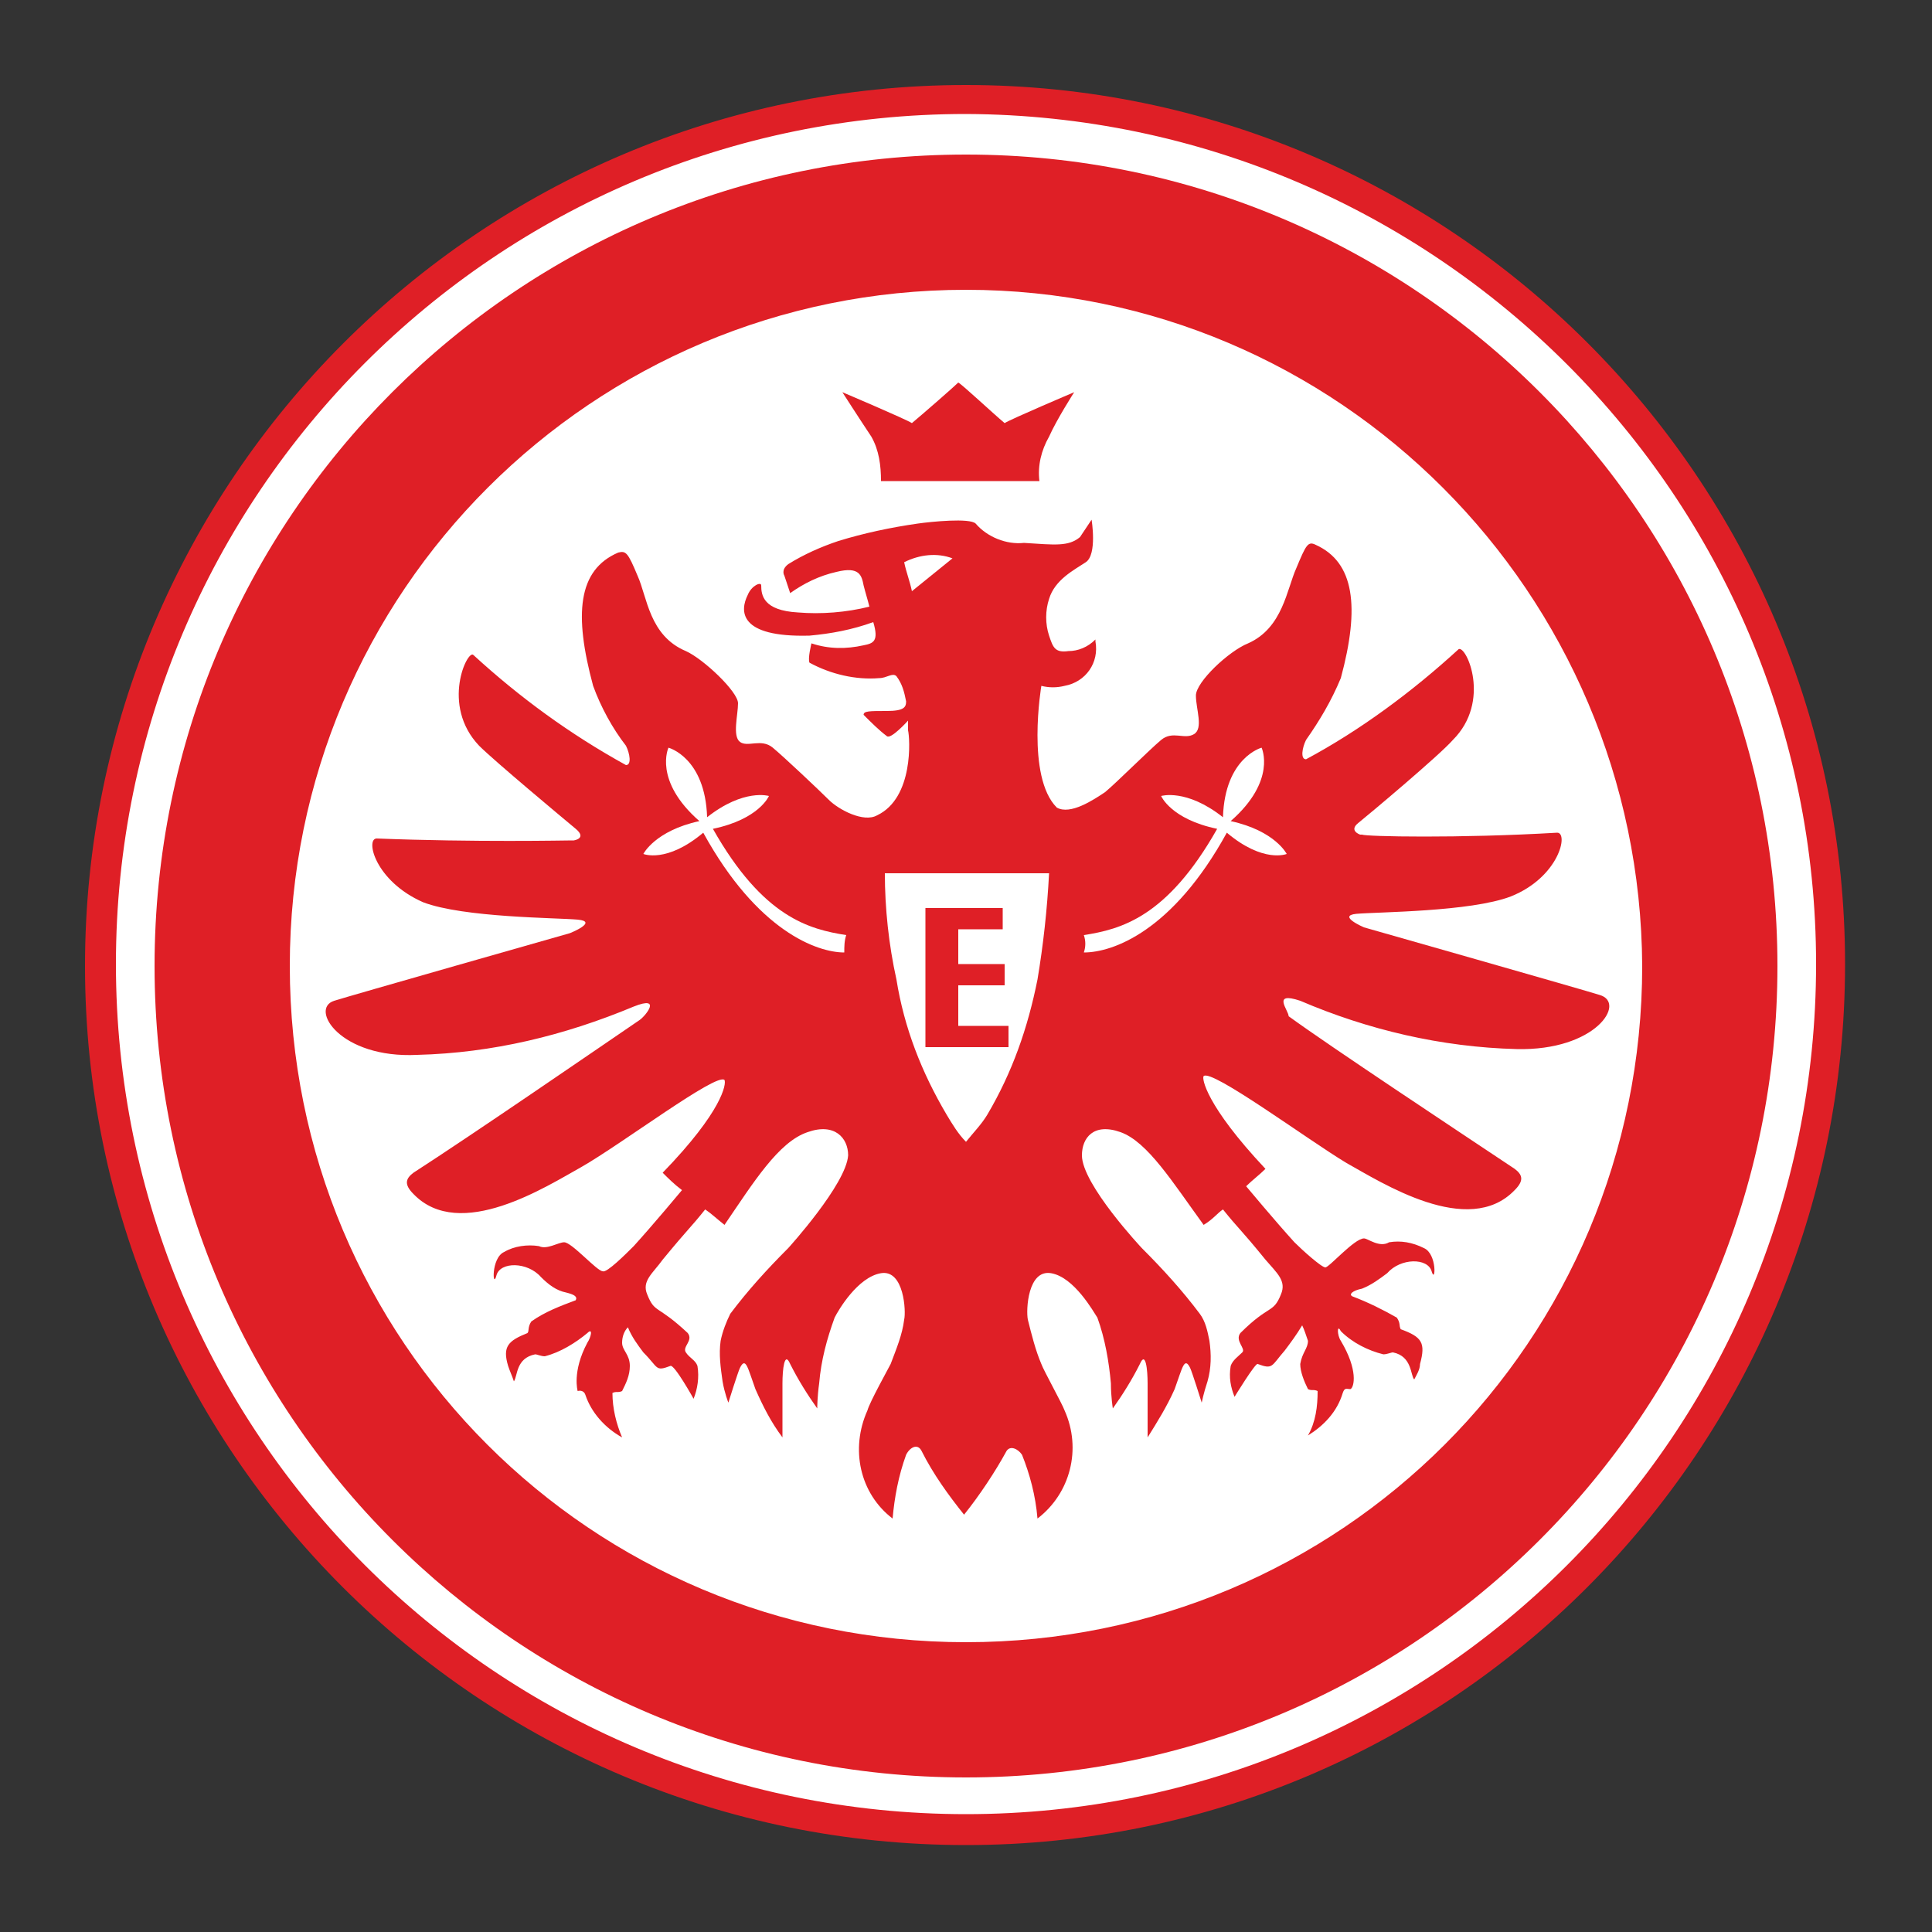 <?xml version="1.0" encoding="UTF-8"?> <svg xmlns="http://www.w3.org/2000/svg" xmlns:xlink="http://www.w3.org/1999/xlink" version="1.0" id="Layer_1" x="0px" y="0px" viewBox="0 0 100 100" xml:space="preserve"><rect x="0" y="0" width="100" height="100" fill="#333333" stroke="none"/> <g id="ef-logo-minimal"> <g> <path fill="#FFFFFF" d="M49.9,95c24.9,0,45-20.2,45-45s-20.2-45-45-45s-45,20.2-45,45c0,0,0,0,0,0C4.8,74.9,25,95,49.9,95 C49.8,95,49.8,95,49.9,95"></path> <path fill="#DF1F26" d="M50,5.9c-24.3,0-44,19.7-44,44s19.7,44,44,44s44-19.7,44-44c0,0,0,0,0,0C94,25.7,74.3,6,50,5.9 M50,95.5 C24.8,95.5,4.4,75.1,4.4,50S24.8,4.4,50,4.4c25.1,0,45.5,20.4,45.5,45.5C95.5,75.1,75.1,95.5,50,95.5"></path> <path fill="#DF1F26" d="M50,15c-19.3,0-35,15.6-35,35s15.6,35,35,35s35-15.6,35-35c0,0,0,0,0,0C84.9,30.7,69.3,15,50,15 M50,92 c-23.2,0-42-18.8-42-42s18.8-42,42-42s42,18.8,42,42c0,0,0,0,0,0C92,73.2,73.2,92,50,92"></path> <path fill="#DF1F26" d="M67.3,51.8c3.5,1.5,7.3,2.4,11.2,2.5c4.1,0.1,5.7-2.4,4.3-2.8C82.2,51.3,70.6,48,70.6,48s-1.4-0.6-0.4-0.7 c1.1-0.1,5.9-0.1,8-0.9c2.5-1,3-3.3,2.4-3.3c-5.1,0.3-9.9,0.2-10.1,0.1h-0.1c0,0-0.6-0.2-0.1-0.6c0.5-0.4,4.2-3.5,4.9-4.3 c2-2,0.7-4.9,0.3-4.7c-2.4,2.2-5.1,4.2-7.9,5.7c-0.3,0-0.2-0.6,0-1c0.7-1,1.3-2,1.8-3.2c1-3.7,0.7-6-1.3-6.9c-0.4-0.2-0.5,0-1,1.2 c-0.5,1.1-0.7,3.1-2.5,3.9c-1,0.4-2.7,2-2.7,2.7c0,0.7,0.4,1.7-0.1,2c-0.5,0.3-1.1-0.2-1.7,0.3c-0.6,0.5-2.3,2.2-2.9,2.7 c-0.6,0.4-1.8,1.2-2.5,0.8c-1.6-1.6-0.8-6.3-0.8-6.3c0.4,0.1,0.8,0.1,1.2,0c1.1-0.2,1.8-1.2,1.6-2.3c0,0,0-0.1,0-0.1 c-0.4,0.4-0.9,0.6-1.4,0.6c-0.7,0.1-0.8-0.2-1-0.8c-0.2-0.6-0.2-1.3,0-1.9c0.3-1,1.3-1.5,1.9-1.9s0.3-2.2,0.3-2.2 c-0.2,0.3-0.4,0.6-0.6,0.9c-0.6,0.5-1.3,0.4-2.9,0.3c-0.9,0.1-1.9-0.3-2.5-1c-0.3-0.3-2.3-0.1-3,0c-1.4,0.2-2.8,0.5-4.1,0.9 c-0.9,0.3-1.8,0.7-2.6,1.2c-0.4,0.3-0.2,0.6-0.2,0.6l0.3,0.9c0.7-0.5,1.5-0.9,2.4-1.1c1.2-0.3,1.3,0.2,1.4,0.7 c0.1,0.4,0.2,0.7,0.3,1.1c-1.2,0.3-2.5,0.4-3.7,0.3c-1.8-0.1-1.9-0.9-1.9-1.4c0-0.2-0.5,0-0.7,0.5c-0.4,0.8-0.5,2.2,3.2,2.1 c1.1-0.1,2.2-0.3,3.3-0.7c0.3,1,0,1.1-0.5,1.2c-0.9,0.2-1.8,0.2-2.7-0.1c0,0-0.2,0.8-0.1,1c1.1,0.6,2.4,0.9,3.6,0.8 c0.4,0,0.7-0.3,0.9-0.1c0.3,0.4,0.4,0.8,0.5,1.3c0,0.3-0.1,0.5-1,0.5s-1.2,0-1.2,0.2c0.4,0.4,0.8,0.8,1.2,1.1 c0.2,0.2,1.1-0.8,1.1-0.8c0,0.2,0,0.4,0,0.5c0.1,0.4,0.3,3.5-1.6,4.4c-0.7,0.4-2-0.3-2.5-0.8s-2.3-2.2-2.9-2.7 c-0.6-0.5-1.3,0-1.7-0.3s-0.1-1.4-0.1-2c0-0.6-1.8-2.3-2.7-2.7c-1.9-0.8-2-2.8-2.5-3.9c-0.5-1.2-0.6-1.3-1-1.2 c-2.1,0.9-2.3,3.2-1.3,6.9c0.4,1.1,1,2.2,1.7,3.1c0.2,0.4,0.3,1,0,1c-2.9-1.6-5.5-3.5-7.9-5.7c-0.3-0.3-1.7,2.6,0.3,4.7 c0.8,0.8,4.4,3.8,5,4.3c0.6,0.5-0.1,0.6-0.1,0.6h-0.1c-0.3,0-5,0.1-10.1-0.1c-0.6,0-0.1,2.2,2.4,3.3c2.1,0.8,6.9,0.8,8,0.9 c1.1,0.1-0.4,0.7-0.4,0.7s-11.6,3.3-12.2,3.5c-1.3,0.4,0.3,3,4.3,2.8c3.9-0.1,7.6-1,11.2-2.5c1.5-0.6,0.6,0.5,0.3,0.7 c-2.2,1.5-8.6,5.9-11.7,7.9c-0.4,0.3-0.5,0.6,0,1.1c2.4,2.5,6.9-0.4,8.7-1.4c2.1-1.2,7-4.9,7.4-4.5c0.1,0.2-0.1,1.6-3.2,4.8 c0.3,0.3,0.6,0.6,1,0.9c0,0-1.5,1.8-2.5,2.9c-0.4,0.4-1.4,1.4-1.6,1.3c-0.3,0-1.6-1.5-2-1.5c-0.3,0-0.9,0.4-1.3,0.2 c-0.6-0.1-1.3,0-1.8,0.3c-0.7,0.3-0.6,2-0.4,1.2c0.2-0.7,1.6-0.7,2.3,0.1c0.4,0.4,0.8,0.7,1.3,0.8c0.4,0.1,0.6,0.2,0.5,0.4 c-0.8,0.3-1.6,0.6-2.3,1.1c-0.2,0.3-0.1,0.5-0.2,0.6c-1,0.4-1.3,0.7-1,1.7c0.1,0.3,0.2,0.5,0.3,0.8c0.2-0.3,0.1-1.2,1.1-1.4 c0.1,0,0.3,0.1,0.5,0.1c0.8-0.2,1.6-0.7,2.2-1.2c0.3-0.3,0.2,0.2,0,0.5c-0.8,1.5-0.5,2.5-0.5,2.5s0.3-0.1,0.4,0.2 c0.3,0.9,1,1.7,1.9,2.2c-0.3-0.7-0.5-1.5-0.5-2.3c0.2-0.1,0.3,0,0.5-0.1c0.2-0.4,0.4-0.8,0.4-1.3c0-0.6-0.4-0.8-0.4-1.2 c0-0.3,0.1-0.6,0.3-0.8c0.2,0.5,0.5,0.9,0.8,1.3c0.8,0.8,0.6,1,1.4,0.7c0.2-0.1,1.2,1.7,1.2,1.7c0.2-0.5,0.3-1.1,0.2-1.7 c-0.1-0.3-0.4-0.4-0.6-0.7c-0.2-0.3,0.4-0.6,0.1-1c-1.6-1.5-1.7-1-2.1-2c-0.3-0.7,0.3-1.1,0.8-1.8c1.4-1.7,1.4-1.6,2.2-2.6 c0.3,0.2,0.5,0.4,1,0.8c1.5-2.2,2.8-4.3,4.3-4.8c1.4-0.5,2.1,0.3,2.1,1.2c-0.1,1.5-3.1,4.8-3.1,4.8c-1.1,1.1-2.1,2.2-3,3.4l0,0 c-0.2,0.4-0.4,0.9-0.5,1.4c-0.1,0.7,0,1.4,0.1,2.1c0.1,0.6,0.3,1.1,0.3,1.1s0.5-1.6,0.6-1.8c0.3-0.6,0.4,0,0.8,1.1 c0.4,0.9,0.8,1.7,1.4,2.5v-2.8c0-0.7,0.1-1.7,0.4-1c0.4,0.8,0.9,1.6,1.4,2.3c0,0,0-0.6,0.1-1.3l0,0c0.1-1.2,0.4-2.3,0.8-3.4l0,0 c0.2-0.4,1.2-2.1,2.4-2.3c1.2-0.2,1.3,2,1.2,2.4c-0.1,0.8-0.4,1.5-0.7,2.3c-0.1,0.2-1.1,2-1.2,2.4c-0.9,2-0.4,4.3,1.3,5.6 c0.1-1.1,0.3-2.2,0.7-3.3c0.2-0.4,0.6-0.6,0.8-0.2c0.6,1.2,1.4,2.3,2.2,3.3l0,0c0.8-1,1.6-2.2,2.2-3.3c0.2-0.3,0.6-0.1,0.8,0.2 c0.4,1,0.7,2.1,0.8,3.3c1.7-1.3,2.3-3.6,1.4-5.6c-0.1-0.3-1.1-2.1-1.2-2.4c-0.3-0.7-0.5-1.5-0.7-2.3c-0.1-0.5,0-2.6,1.2-2.4 c1.2,0.2,2.2,2,2.4,2.3l0,0c0.4,1.1,0.6,2.3,0.7,3.4l0,0c0,0.7,0.1,1.3,0.1,1.3c0.5-0.7,1-1.5,1.4-2.3c0.3-0.7,0.4,0.3,0.4,1v2.8 c0.5-0.8,1-1.6,1.4-2.5c0.4-1.1,0.5-1.7,0.8-1.1c0.1,0.2,0.6,1.8,0.6,1.8s0.1-0.5,0.3-1.1c0.2-0.7,0.2-1.4,0.1-2.1 c-0.1-0.5-0.2-1-0.5-1.4l0,0c-0.9-1.2-1.9-2.3-3-3.4c0,0-3.1-3.3-3.1-4.8c0-0.9,0.6-1.7,2-1.2c1.4,0.5,2.7,2.6,4.3,4.8 c0.5-0.3,0.7-0.6,1-0.8c0.8,1,0.9,1,2.2,2.6c0.6,0.7,1.1,1.1,0.8,1.8c-0.4,1-0.6,0.5-2.1,2c-0.3,0.4,0.3,0.8,0.1,1 c-0.2,0.2-0.5,0.4-0.6,0.7c-0.1,0.6,0,1.1,0.2,1.6c0,0,1.1-1.8,1.2-1.7c0.8,0.3,0.7,0.1,1.4-0.7c0.3-0.4,0.6-0.8,0.9-1.3 c0.1,0.2,0.2,0.5,0.3,0.8c0,0.4-0.3,0.6-0.4,1.2c0,0.4,0.2,0.9,0.4,1.3c0.2,0.1,0.3,0,0.5,0.1c0,0.8-0.1,1.6-0.5,2.3 c0.8-0.5,1.5-1.2,1.8-2.2c0.1-0.3,0.2-0.2,0.4-0.2c0.2-0.1,0.4-1-0.5-2.5c-0.2-0.3-0.2-0.9,0-0.5c0.6,0.6,1.4,1,2.2,1.2 c0.2,0,0.4-0.1,0.5-0.1c1,0.2,0.9,1.2,1.1,1.4c0.1-0.2,0.3-0.5,0.3-0.8c0.3-1.1,0.1-1.4-1-1.8c-0.1-0.2,0-0.3-0.2-0.6 c-0.7-0.4-1.5-0.8-2.3-1.1c-0.2-0.1,0-0.3,0.5-0.4c0.5-0.2,0.9-0.5,1.3-0.8c0.7-0.8,2.1-0.8,2.3-0.1c0.2,0.7,0.3-0.9-0.4-1.2 c-0.6-0.3-1.2-0.4-1.8-0.3c-0.5,0.3-1.1-0.2-1.3-0.2c-0.5,0-1.8,1.5-2,1.5s-1.2-0.9-1.6-1.3c-1-1.1-2.5-2.9-2.5-2.9 c0.3-0.3,0.7-0.6,1-0.9c-3.1-3.3-3.3-4.7-3.2-4.8c0.4-0.4,5.4,3.3,7.4,4.5c1.8,1,6.3,3.9,8.7,1.4c0.5-0.5,0.4-0.8,0-1.1 c-3-2-9.5-6.3-11.7-7.9C66.7,52.3,65.8,51.3,67.3,51.8"></path> <path fill="#DF1F26" d="M55.6,20.3c0,0-3.3,1.4-3.6,1.6c-0.6-0.5-2.2-2-2.4-2.1l0,0c-0.2,0.2-1.8,1.6-2.4,2.1 c-0.3-0.2-3.6-1.6-3.6-1.6c0,0,0.9,1.4,1.5,2.3c0.4,0.7,0.5,1.5,0.5,2.3h8.2c-0.1-0.8,0.1-1.6,0.5-2.3 C54.7,21.7,55.6,20.3,55.6,20.3"></path> <path fill="#FFFFFF" d="M46.8,29.1c0.8-0.4,1.7-0.5,2.5-0.2l-2.1,1.7C47.1,30.1,46.9,29.6,46.8,29.1"></path> <path fill="#FFFFFF" d="M56.1,48.4c1.9-0.3,4.3-0.9,6.9-5.5c-2.4-0.5-2.9-1.7-2.9-1.7l0,0c0,0,1.3-0.4,3.2,1.1 c0.1-3.1,2-3.6,2-3.6l0,0c0,0,0.8,1.7-1.6,3.8c2.3,0.5,2.9,1.7,2.9,1.7l0,0c0,0-1.2,0.5-3.1-1.1c-2.8,5.1-5.9,6.2-7.4,6.2 C56.2,49,56.2,48.7,56.1,48.4"></path> <path fill="#FFFFFF" d="M45.8,45.2c0,1.8,0.2,3.7,0.6,5.5c0.4,2.5,1.3,4.8,2.6,7c0.3,0.5,0.6,1,1,1.4l0,0l0,0l0,0 c0.4-0.5,0.8-0.9,1.1-1.4c1.3-2.2,2.1-4.5,2.6-7c0.3-1.8,0.5-3.6,0.6-5.5C54.1,45.2,45.8,45.2,45.8,45.2"></path> <path fill="#FFFFFF" d="M43.8,48.4c-1.9-0.3-4.3-0.9-6.9-5.5c2.4-0.5,2.9-1.7,2.9-1.7l0,0c0,0-1.3-0.4-3.2,1.1 c-0.1-3.1-2-3.6-2-3.6l0,0c0,0-0.8,1.7,1.6,3.8c-2.3,0.5-2.9,1.7-2.9,1.7l0,0c0,0,1.2,0.5,3.1-1.1c2.8,5.1,5.9,6.2,7.3,6.2 C43.7,49,43.7,48.7,43.8,48.4"></path> <polygon fill="#DF1F26" points="52.2,54.2 52.2,53.1 49.6,53.1 49.6,51 52,51 52,49.9 49.6,49.9 49.6,48.1 51.9,48.1 51.9,47 47.9,47 47.9,54.2 "></polygon> </g> </g> </svg> 